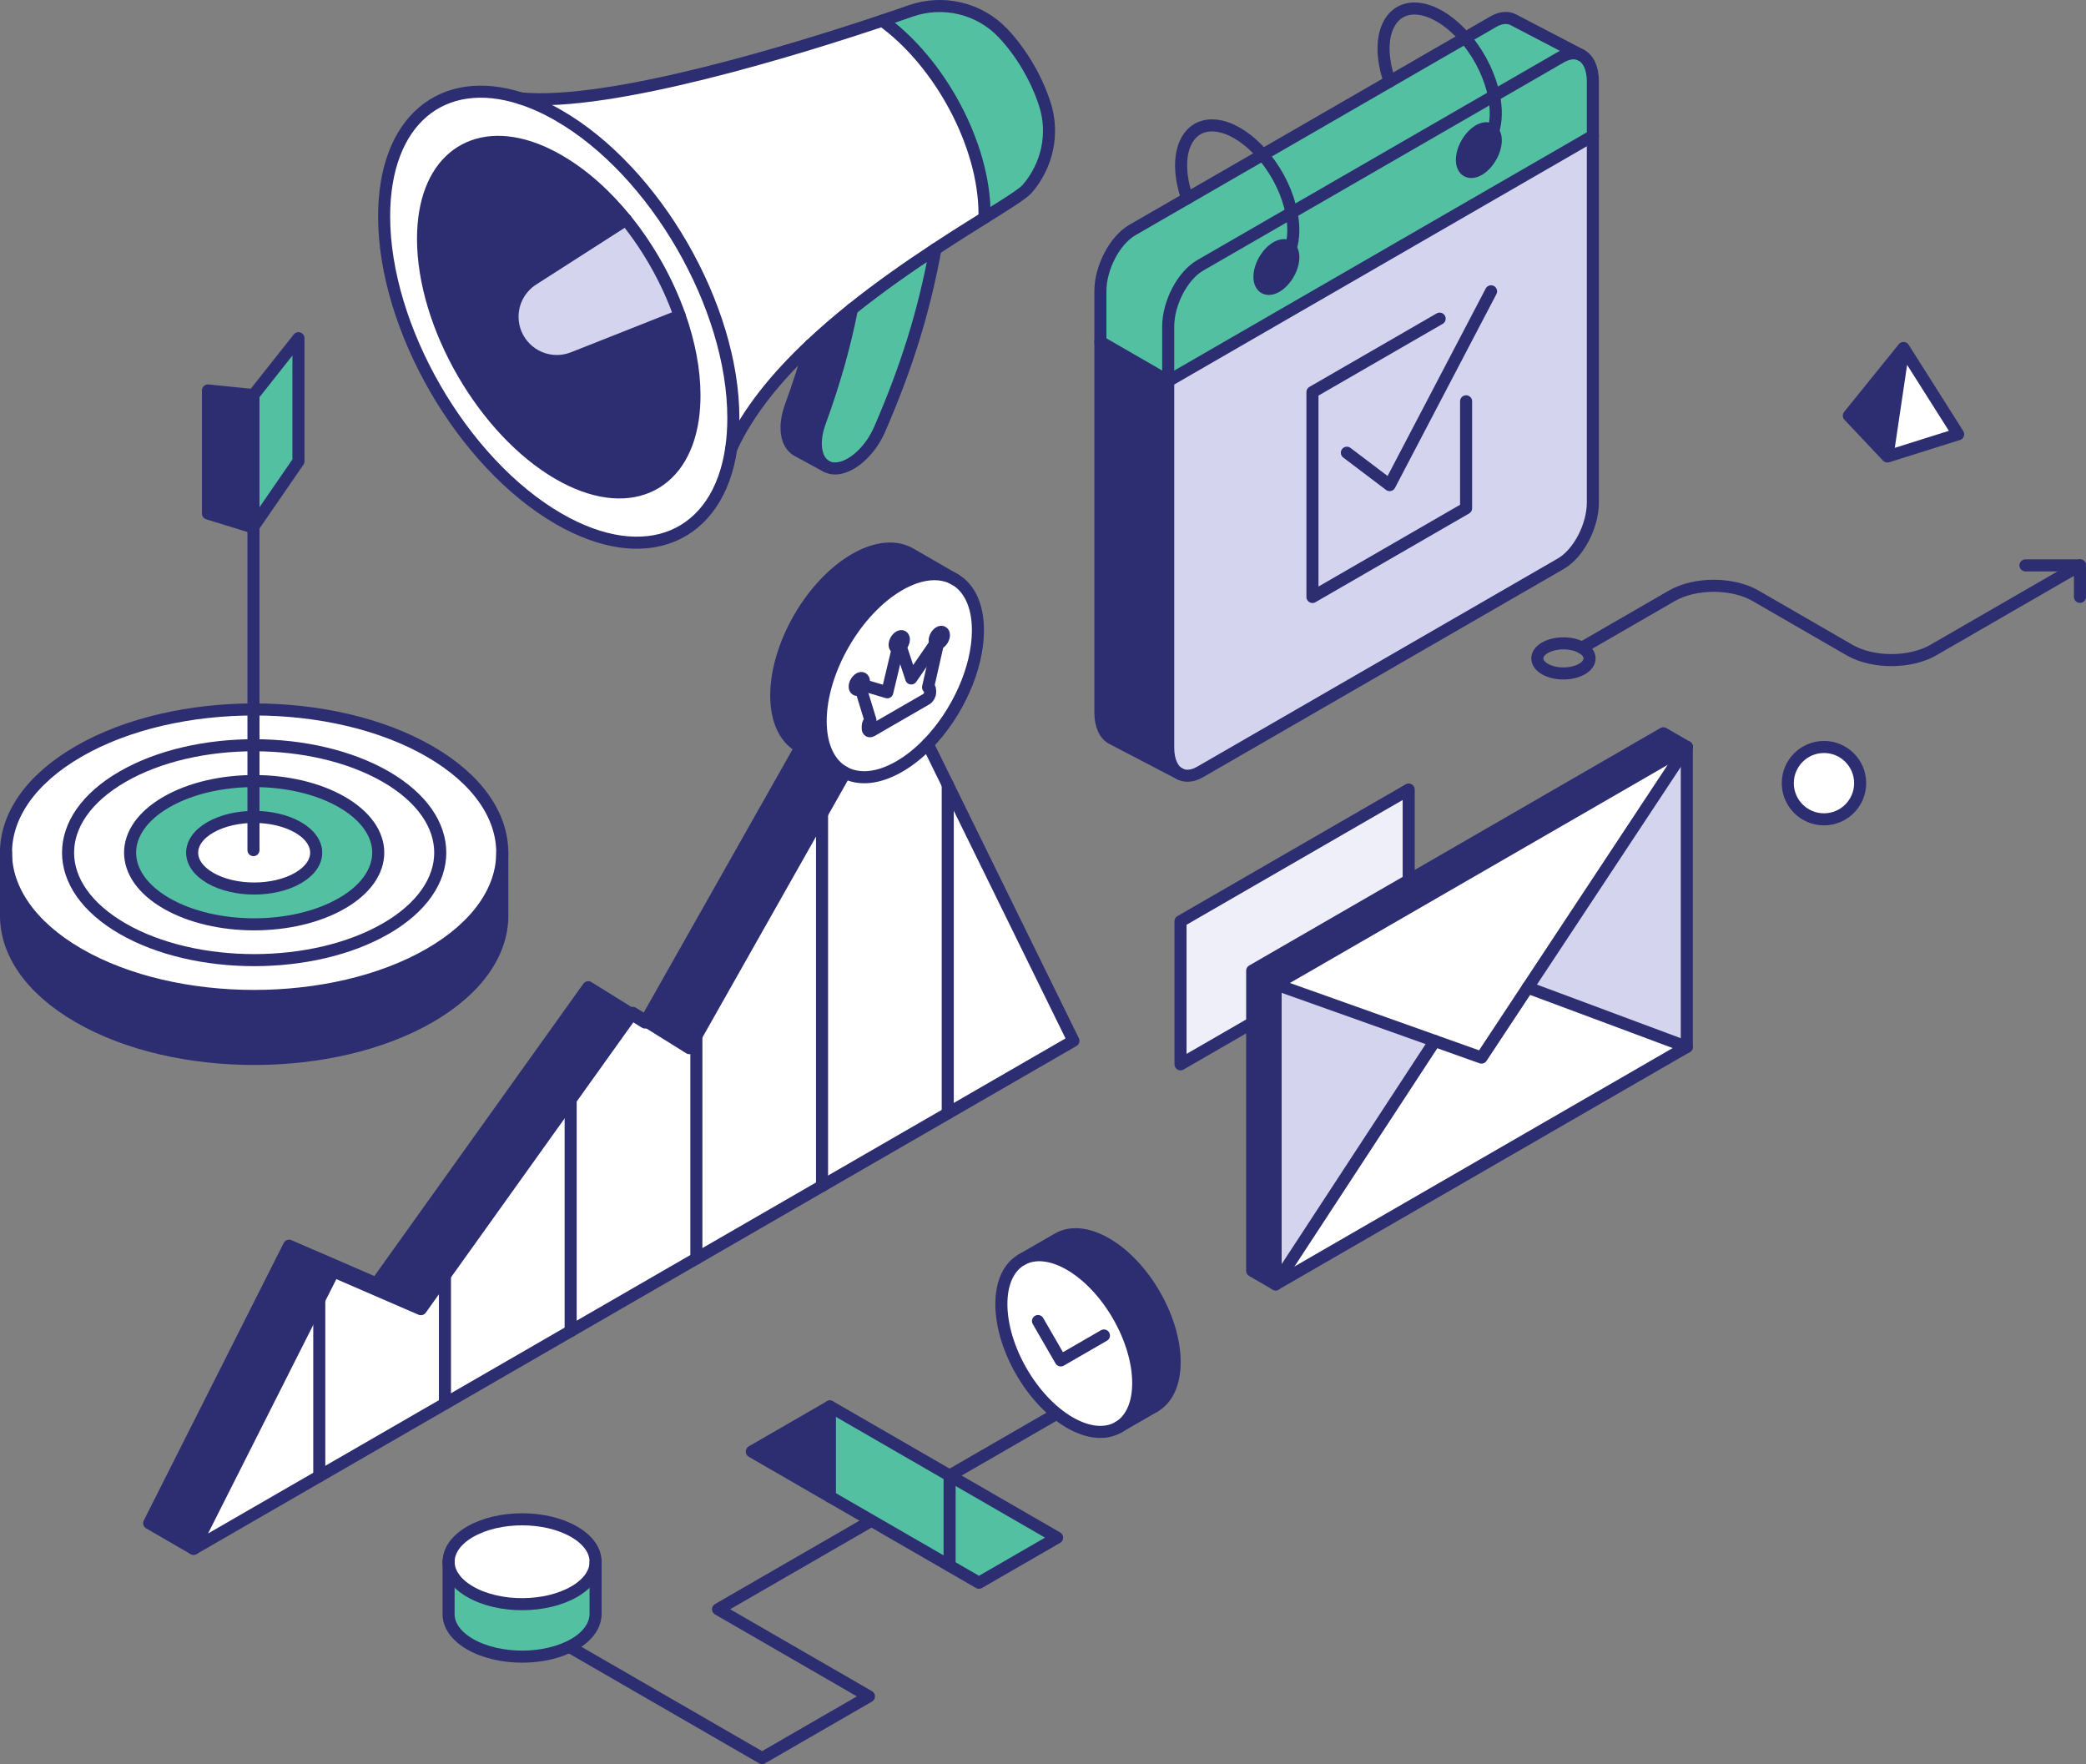 <?xml version="1.0" encoding="UTF-8"?> <svg xmlns="http://www.w3.org/2000/svg" xmlns:xlink="http://www.w3.org/1999/xlink" id="Layer_1" data-name="Layer 1" viewBox="0 0 518.89 438.8"><rect x="0" y="0" width="518.89" height="438.8" fill="#808080" stroke="none"/><defs><style> .cls-1 { clip-path: url(#clippath); } .cls-2, .cls-3, .cls-4, .cls-5, .cls-6, .cls-7 { stroke-width: 0px; } .cls-2, .cls-8 { fill: none; } .cls-3 { fill: #efeff9; } .cls-4 { fill: #2d2d72; } .cls-5 { fill: #d4d4ef; } .cls-8 { stroke: #2d2d72; stroke-linecap: round; stroke-linejoin: round; stroke-width: 3px; } .cls-6 { fill: #53c0a2; } .cls-7 { fill: #fff; } </style><clipPath id="clippath"><rect class="cls-2" x="0" width="518.89" height="438.8"></rect></clipPath></defs><g class="cls-1"><path class="cls-6" d="M259.87,25.8c2.44,7.43.62,15.43-4.37,21.18-1.09,1.25-5.03,3.71-10.61,7.19.01-.33.01-.64.01-.97,0-17.14-11.1-37.7-25.44-48.07,2.88-.96,5.25-1.79,6.97-2.39,8.12-2.87,17.24-.73,23.13,5.56,4.52,4.8,8.24,11.15,10.31,17.49"></path><path class="cls-7" d="M244.9,53.21c0,.33,0,.64-.01.97-3.52,2.2-7.69,4.81-12.2,7.78-6.52,4.27-13.75,9.3-20.76,14.92-3.54,2.84-7.03,5.83-10.33,8.95-8.31,7.83-15.49,16.49-19.68,25.67.34-2.36.52-4.86.52-7.51,0-27.7-19.44-61.4-43.43-75.24-3.24-1.87-6.4-3.29-9.42-4.26,22.48,2.14,69.25-12.42,89.89-19.34,14.35,10.36,25.44,30.92,25.44,48.06"></path><path class="cls-6" d="M232.68,61.95c-2.85,15.61-7.23,29.56-13.91,44.9-2.1,4.81-6.01,8.63-9.61,9.49-1.43.35-2.66.19-3.65-.37-2.62-1.47-3.45-5.77-1.58-10.92,3.63-9.97,6.19-19.09,7.98-28.18,7.01-5.61,14.25-10.64,20.76-14.92"></path><path class="cls-4" d="M211.92,76.87c-1.79,9.1-4.35,18.22-7.98,28.18-1.87,5.16-1.04,9.46,1.58,10.92l-7.28-3.95c-2.62-1.47-3.45-5.76-1.57-10.92,1.93-5.29,3.56-10.35,4.92-15.29,3.31-3.12,6.79-6.11,10.33-8.95"></path><path class="cls-7" d="M182.43,103.98c0,2.65-.18,5.15-.52,7.51-3.25,22.11-21.22,30.09-42.91,17.57-24-13.86-43.44-47.53-43.44-75.23,0-23.99,14.55-35.62,34.02-29.35,3.03.98,6.18,2.39,9.42,4.26,23.99,13.84,43.43,47.54,43.43,75.24M172.34,104.22c.26-1.83.41-3.78.41-5.84,0-6.38-1.33-13.16-3.68-19.84-3.01-8.5-7.65-16.81-13.36-23.87-4.92-6.09-10.63-11.24-16.72-14.75-2.52-1.46-4.97-2.56-7.33-3.32-15.12-4.87-26.43,4.17-26.43,22.81,0,21.53,15.11,47.7,33.76,58.48,16.86,9.72,30.82,3.53,33.35-13.66"></path><path class="cls-4" d="M172.75,98.38c0,2.06-.15,4.02-.41,5.84-2.52,17.19-16.49,23.39-33.35,13.66-18.65-10.78-33.76-36.95-33.76-58.48,0-18.64,11.31-27.68,26.43-22.81,2.36.76,4.81,1.86,7.33,3.32,6.09,3.51,11.79,8.66,16.72,14.75l-23.15,14.84c-3.04,1.96-5.08,5.38-5.08,9.28,0,6.08,4.93,11.02,11.02,11.02,1.43,0,2.79-.28,4.05-.77l26.51-10.49c2.35,6.68,3.68,13.46,3.68,19.84"></path><path class="cls-5" d="M169.07,78.54l-26.51,10.49c-1.26.49-2.62.77-4.05.77-6.09,0-11.02-4.94-11.02-11.01,0-3.9,2.03-7.32,5.08-9.28l23.15-14.84c5.71,7.06,10.36,15.37,13.36,23.87"></path><path class="cls-8" d="M129.57,24.48c3.03.98,6.18,2.39,9.42,4.26,23.99,13.84,43.43,47.54,43.43,75.24,0,2.65-.18,5.15-.52,7.51-3.21,22.12-21.22,30.09-42.91,17.57-24-13.86-43.44-47.53-43.44-75.23,0-23.99,14.55-35.62,34.02-29.35Z"></path><path class="cls-8" d="M169.07,78.54c2.35,6.68,3.68,13.46,3.68,19.84,0,2.06-.15,4.01-.41,5.84-2.52,17.19-16.49,23.39-33.35,13.66-18.65-10.78-33.76-36.95-33.76-58.48,0-18.64,11.31-27.68,26.43-22.81,2.36.76,4.81,1.86,7.33,3.32,6.09,3.51,11.79,8.66,16.72,14.75,5.71,7.06,10.36,15.37,13.36,23.87Z"></path><path class="cls-8" d="M219.46,5.14c14.35,10.36,25.44,30.92,25.44,48.06,0,.33,0,.64-.01.97"></path><path class="cls-8" d="M129.57,24.48c22.48,2.14,69.24-12.43,89.88-19.34,2.88-.96,5.25-1.79,6.98-2.39,8.12-2.87,17.24-.73,23.13,5.56,4.52,4.8,8.24,11.15,10.31,17.49,2.44,7.43.62,15.43-4.37,21.18-1.09,1.25-5.03,3.71-10.61,7.19-3.52,2.2-7.69,4.81-12.2,7.78-6.51,4.28-13.75,9.3-20.76,14.92-3.54,2.84-7.03,5.83-10.33,8.95-8.31,7.83-15.5,16.49-19.68,25.67"></path><path class="cls-8" d="M211.92,76.87c-1.79,9.1-4.35,18.22-7.98,28.18-1.87,5.16-1.04,9.45,1.58,10.92.99.56,2.22.71,3.65.37,3.6-.86,7.51-4.68,9.61-9.49,6.68-15.34,11.06-29.29,13.91-44.9"></path><path class="cls-8" d="M201.59,85.82c-1.37,4.94-2.99,10-4.92,15.29-1.88,5.16-1.04,9.45,1.57,10.92l7.28,3.95"></path><path class="cls-8" d="M169.07,78.54l-26.51,10.49c-1.26.49-2.62.77-4.05.77-6.09,0-11.02-4.94-11.02-11.01,0-3.9,2.03-7.32,5.08-9.28l23.15-14.84"></path><path class="cls-4" d="M124.94,212.09v15.69c0,9.11-6.03,18.24-18.08,25.19-24.1,13.91-63.18,13.91-87.29,0-12.05-6.96-18.08-16.08-18.08-25.19v-15.69c0,9.12,6.03,18.24,18.08,25.21,24.1,13.91,63.18,13.91,87.29,0,12.04-6.96,18.08-16.08,18.08-25.21"></path><path class="cls-7" d="M63.34,176.47c15.76.01,31.51,3.49,43.53,10.43,12.04,6.95,18.08,16.07,18.08,25.19s-6.04,18.24-18.08,25.21c-24.1,13.91-63.18,13.91-87.29,0-12.05-6.96-18.08-16.08-18.08-25.21s6.03-18.23,18.08-25.19c12.08-6.98,27.93-10.45,43.76-10.43M63.38,185.37c-11.9-.03-23.81,2.58-32.89,7.82-18.08,10.44-18.08,27.36,0,37.8,18.08,10.44,47.38,10.44,65.46,0,18.07-10.44,18.07-27.36,0-37.8-9-5.19-20.78-7.8-32.58-7.82"></path><path class="cls-7" d="M63.38,185.37c11.8.02,23.58,2.63,32.58,7.82,18.07,10.44,18.07,27.36,0,37.8-18.08,10.44-47.39,10.44-65.46,0-18.08-10.44-18.08-27.36,0-37.8,9.08-5.24,20.99-7.85,32.89-7.82M63.42,194.28c-7.96-.03-15.95,1.71-22.03,5.22-12.04,6.95-12.04,18.23,0,25.19,12.06,6.97,31.6,6.97,43.65,0,12.05-6.96,12.05-18.24,0-25.19-5.98-3.45-13.8-5.19-21.63-5.22"></path><path class="cls-6" d="M63.42,194.28c7.83.03,15.65,1.76,21.63,5.22,12.05,6.95,12.05,18.23,0,25.19-12.06,6.97-31.6,6.97-43.65,0-12.04-6.96-12.04-18.24,0-25.19,6.08-3.51,14.06-5.25,22.03-5.22M63.46,203.19c-4.03-.04-8.07.83-11.15,2.6-6.02,3.48-6.02,9.12,0,12.6,6.02,3.48,15.8,3.48,21.82,0,6.03-3.48,6.03-9.12,0-12.6-2.96-1.7-6.81-2.57-10.67-2.6"></path><path class="cls-7" d="M63.46,203.19c3.87.03,7.72.9,10.67,2.6,6.03,3.48,6.03,9.12,0,12.6-6.02,3.48-15.8,3.48-21.82,0-6.02-3.48-6.02-9.12,0-12.6,3.07-1.77,7.11-2.64,11.15-2.6"></path><polygon class="cls-6" points="74.24 84.12 74.24 114.74 63.05 130.99 63.05 98.27 74.24 84.12"></polygon><polygon class="cls-4" points="63.05 98.27 63.05 130.99 62.98 131.2 51.73 127.73 51.73 97.12 63.05 98.27"></polygon><path class="cls-8" d="M74.13,218.4c6.03-3.48,6.03-9.12,0-12.6-2.96-1.7-6.81-2.57-10.67-2.6-4.03-.04-8.07.83-11.15,2.6-6.02,3.48-6.02,9.12,0,12.6,6.02,3.48,15.8,3.48,21.82,0Z"></path><path class="cls-8" d="M85.05,224.69c12.05-6.96,12.05-18.24,0-25.19-5.98-3.45-13.8-5.19-21.63-5.22-7.96-.03-15.95,1.71-22.03,5.22-12.04,6.95-12.04,18.23,0,25.19,12.06,6.97,31.6,6.97,43.65,0Z"></path><path class="cls-8" d="M95.96,230.99c18.07-10.44,18.07-27.36,0-37.8-9-5.19-20.78-7.8-32.58-7.82-11.9-.03-23.81,2.58-32.89,7.82-18.08,10.44-18.08,27.36,0,37.8,18.08,10.44,47.38,10.44,65.46,0Z"></path><path class="cls-8" d="M124.94,212.09c0-9.12-6.03-18.24-18.08-25.19-12.02-6.94-27.77-10.42-43.53-10.43-15.83-.02-31.67,3.45-43.76,10.43-12.05,6.96-18.08,16.08-18.08,25.19s6.03,18.24,18.08,25.21c24.1,13.91,63.18,13.91,87.29,0,12.04-6.96,18.08-16.08,18.08-25.21Z"></path><path class="cls-8" d="M1.5,212.09v15.69c0,9.11,6.03,18.24,18.08,25.19,24.1,13.91,63.18,13.91,87.29,0,12.04-6.96,18.08-16.08,18.08-25.19v-15.69"></path><line class="cls-8" x1="63.05" y1="211.46" x2="63.05" y2="98.27"></line><polygon class="cls-8" points="63.05 130.99 62.98 131.2 51.73 127.73 51.73 97.12 63.05 98.27 74.24 84.12 74.24 114.74 63.05 130.99"></polygon><polygon class="cls-3" points="350.41 231.97 293.65 264.74 293.65 229.16 350.41 196.39 350.41 231.97"></polygon><polygon class="cls-8" points="350.41 231.97 293.65 264.74 293.65 229.16 350.41 196.39 350.41 231.97"></polygon><polygon class="cls-5" points="419.59 185.77 419.59 260.4 380.02 245.65 419.59 185.77"></polygon><polygon class="cls-7" points="419.59 185.77 368.52 263.06 317.31 244.83 419.59 185.77"></polygon><polygon class="cls-4" points="419.59 185.77 317.31 244.83 317.31 319.46 311.48 316.09 311.48 241.46 413.76 182.4 419.59 185.77"></polygon><polygon class="cls-7" points="419.59 260.4 317.31 319.46 356.92 258.93 368.52 263.06 380.02 245.65 419.59 260.4"></polygon><polygon class="cls-5" points="356.92 258.93 317.31 319.46 317.31 244.83 356.92 258.93"></polygon><polyline class="cls-8" points="317.31 319.46 311.48 316.09 311.48 241.46 413.76 182.4 419.59 185.77"></polyline><polygon class="cls-8" points="317.31 319.46 317.31 244.83 419.59 185.77 419.59 260.4 317.31 319.46"></polygon><polyline class="cls-8" points="419.59 185.77 368.52 263.06 317.31 244.83"></polyline><line class="cls-8" x1="419.59" y1="260.4" x2="380.02" y2="245.65"></line><line class="cls-8" x1="356.92" y1="258.93" x2="317.31" y2="319.46"></line><path class="cls-5" d="M396.23,33.78v91.22c0,5.86-3.57,12.67-7.96,15.21l-89.71,51.79c-1.91,1.11-3.68,1.22-5.05.5l-.06-.02c-1.74-.94-2.84-3.22-2.84-6.49v-91.22l105.62-60.98Z"></path><path class="cls-6" d="M371.41,32.69c-1.2-1.5-3.69-.78-5.66,1.66-2.02,2.5-2.71,5.88-1.54,7.54,1.16,1.65,3.74.97,5.76-1.54,2.01-2.5,2.71-5.88,1.54-7.53-.03-.04-.06-.08-.1-.12M321.26,52.91l67.01-38.68c1.91-1.11,3.68-1.23,5.05-.51,1.78.92,2.91,3.21,2.91,6.52v13.54l-105.62,60.98v-13.54c0-5.86,3.56-12.67,7.95-15.21l22.7-13.1ZM321.06,61.76c-1.2-1.49-3.69-.77-5.66,1.66-2.01,2.5-2.7,5.88-1.54,7.53,1.16,1.65,3.74.97,5.76-1.54,2.02-2.5,2.71-5.88,1.54-7.53-.03-.04-.06-.08-.1-.12"></path><path class="cls-6" d="M376.44,4.92l16.88,8.8c-1.37-.72-3.14-.61-5.06.51l-16.65,9.6c-.92-4.54-3.15-9.45-6.52-13.61-.22-.27-.44-.53-.65-.78l6.95-4.01c1.91-1.11,3.67-1.23,5.05-.51"></path><path class="cls-4" d="M371.41,32.69s.07.08.1.12c1.16,1.65.47,5.03-1.54,7.53-2.02,2.51-4.6,3.2-5.76,1.54-1.16-1.66-.48-5.03,1.54-7.54,1.97-2.45,4.47-3.17,5.66-1.66"></path><path class="cls-6" d="M371.61,23.83l-50.36,29.08c-.91-4.55-3.15-9.46-6.52-13.62-.22-.27-.44-.53-.65-.78l50.35-29.07c.22.25.44.52.65.78,3.38,4.16,5.6,9.08,6.52,13.61"></path><path class="cls-4" d="M321.06,61.76s.07.08.1.12c1.16,1.66.48,5.03-1.54,7.53-2.02,2.51-4.6,3.2-5.76,1.54-1.16-1.66-.47-5.03,1.54-7.53,1.97-2.44,4.47-3.16,5.66-1.66"></path><path class="cls-6" d="M321.26,52.91l-22.7,13.1c-4.39,2.54-7.95,9.35-7.95,15.21v13.54l-16.89-9.75v-12.6c0-5.86,3.57-12.67,7.95-15.21l32.41-18.71c.22.25.44.52.65.78,3.37,4.16,5.6,9.08,6.52,13.62"></path><path class="cls-4" d="M293.45,192.48l-16.83-8.78c-1.77-.91-2.9-3.21-2.9-6.52v-92.16l16.89,9.75v91.22c0,3.27,1.11,5.56,2.84,6.49"></path><path class="cls-8" d="M293.5,192.5c1.37.72,3.14.61,5.05-.5l89.71-51.79c4.39-2.54,7.96-9.35,7.96-15.21V20.24c0-3.3-1.13-5.59-2.91-6.52-1.38-.72-3.14-.61-5.06.51l-89.71,51.78c-4.39,2.54-7.95,9.35-7.95,15.21v104.76c0,3.27,1.11,5.56,2.84,6.49l.06.02Z"></path><polyline class="cls-8" points="396.23 33.78 290.6 94.77 273.72 85.02"></polyline><path class="cls-8" d="M393.32,13.72l-16.88-8.8c-1.38-.72-3.14-.61-5.05.51l-89.72,51.79c-4.38,2.54-7.95,9.35-7.95,15.21v104.76c0,3.3,1.13,5.6,2.9,6.52l16.89,8.8"></path><path class="cls-8" d="M321.15,61.89c1.16,1.65.48,5.03-1.54,7.53-2.02,2.51-4.6,3.2-5.76,1.54-1.16-1.66-.47-5.03,1.54-7.54,1.97-2.44,4.47-3.16,5.66-1.66.04.04.06.08.1.12Z"></path><path class="cls-8" d="M371.51,32.81c1.16,1.65.47,5.03-1.54,7.53-2.02,2.51-4.6,3.2-5.76,1.54-1.16-1.66-.48-5.03,1.54-7.54,1.97-2.45,4.47-3.16,5.66-1.66.04.04.06.08.1.12Z"></path><path class="cls-8" d="M295.32,49.34c-2.07-5.89-2.1-11.68.35-15.17,3.74-5.31,11.82-3.31,18.42,4.33.22.25.44.52.65.78,3.37,4.16,5.61,9.08,6.52,13.62.66,3.28.6,6.36-.2,8.85-.3.92-.7,1.75-1.21,2.49-.67.96-1.49,1.68-2.41,2.17"></path><path class="cls-8" d="M345.67,20.27c-2.06-5.89-2.09-11.68.36-15.17,3.73-5.31,11.82-3.31,18.41,4.33.22.25.44.52.65.78,3.38,4.16,5.61,9.07,6.53,13.61.66,3.28.61,6.37-.2,8.86-.3.91-.7,1.75-1.21,2.49-.67.96-1.49,1.68-2.41,2.17"></path><polyline class="cls-8" points="364.69 99.82 364.69 126.42 326.47 148.49 326.47 97.53 358.11 79.26"></polyline><polyline class="cls-8" points="335.03 112.61 345.67 120.66 370.9 72.46"></polyline><polygon class="cls-7" points="235.75 195.2 267.01 258.89 235.75 276.94 235.75 195.2"></polygon><path class="cls-7" d="M237.53,144.12c3.54,2.04,5.73,6.43,5.73,12.67,0,9.59-5.18,20.78-12.49,28.27-2.2,2.25-4.58,4.17-7.08,5.61-5.22,3.01-9.95,3.37-13.47,1.57-.12-.06-.24-.13-.36-.2-3.54-2.04-5.73-6.43-5.73-12.66,0-12.48,8.76-27.65,19.56-33.89,5.4-3.12,10.29-3.42,13.83-1.37M234.8,157.97c0-.73-.51-1.03-1.15-.66-.64.37-1.15,1.26-1.15,1.99,0,.3.09.53.24.67l-6.06,8.8-2.63-7.98c.46-.44.8-1.13.8-1.73,0-.73-.51-1.04-1.15-.67-.64.37-1.15,1.26-1.15,2,0,.59.33.9.8.8l-2.63,11.02-6.06-1.8c.15-.31.23-.64.23-.94,0-.73-.51-1.03-1.15-.66-.63.37-1.15,1.26-1.15,1.99s.51,1.03,1.15.66c.12-.07.23-.15.34-.25l2.44,7.95c-.39.36-.68.95-.68,1.44v.62c0,.61.43.85.95.55l13.61-7.86c.52-.3.95-1.04.95-1.65v-.62c0-.42-.21-.68-.51-.68l2.46-10.86c.11-.03.22-.07.34-.14.64-.37,1.15-1.26,1.15-1.99"></path><path class="cls-4" d="M226.48,137.75l11.04,6.38c-3.54-2.05-8.43-1.75-13.83,1.37-10.81,6.24-19.56,21.41-19.56,33.89,0,6.24,2.19,10.62,5.73,12.66l-11.04-6.38c-3.54-2.04-5.73-6.42-5.73-12.67,0-12.47,8.76-27.64,19.56-33.88,5.4-3.12,10.29-3.42,13.83-1.37"></path><path class="cls-7" d="M235.75,195.2v81.75l-31.27,18.05v-92.6l5.74-10.16c3.51,1.82,8.25,1.45,13.47-1.57,2.49-1.44,4.88-3.36,7.08-5.61l4.98,10.14Z"></path><path class="cls-7" d="M233.65,157.3c.64-.37,1.15-.07,1.15.66s-.51,1.62-1.15,1.99c-.12.07-.23.11-.34.14-.23.05-.43,0-.57-.14-.15-.14-.24-.37-.24-.67,0-.73.51-1.62,1.15-1.99"></path><path class="cls-7" d="M233.31,160.1l-2.46,10.86c.31,0,.51.26.51.68v.62c0,.61-.43,1.35-.95,1.65l-13.61,7.86c-.52.3-.95.05-.95-.55v-.62c0-.49.29-1.08.68-1.44l-2.44-7.95c.23-.22.43-.5.58-.8l6.06,1.8,2.63-11.02c.11-.02.23-.07.35-.14.12-.07.24-.16.35-.26l2.63,7.98,6.06-8.8c.14.14.34.19.58.14"></path><path class="cls-7" d="M224.84,159.05c0,.59-.34,1.29-.8,1.73-.11.1-.22.19-.35.26-.12.07-.24.12-.35.14-.47.1-.8-.21-.8-.8,0-.73.51-1.63,1.15-2,.63-.37,1.15-.07,1.15.67"></path><path class="cls-7" d="M214.89,169.46c0,.3-.09.63-.24.94-.15.3-.35.59-.58.8-.11.1-.22.18-.34.25-.63.37-1.15.07-1.15-.67s.51-1.62,1.15-1.99c.64-.37,1.15-.07,1.15.66"></path><path class="cls-4" d="M210.22,192.24l-38.72,68.48-10.84-6.74,38.51-68.11s10.93,6.31,11.05,6.37"></path><polygon class="cls-7" points="204.48 202.4 204.48 295 173.22 313.05 173.22 257.69 204.48 202.4"></polygon><path class="cls-7" d="M199.18,185.86l-.35-.19c.12.06.23.13.35.19"></path><polygon class="cls-7" points="173.22 257.69 173.22 313.05 141.95 331.1 141.95 273.52 157.14 252.28 160.46 254.34 160.67 253.98 171.5 260.72 173.22 257.69"></polygon><polygon class="cls-7" points="157.38 251.93 160.67 253.98 160.46 254.34 157.14 252.28 157.38 251.93"></polygon><polygon class="cls-4" points="157.14 252.28 104.69 325.64 82.96 316.23 48.15 385.25 37.11 378.88 71.91 309.85 93.64 319.26 146.33 245.56 157.14 252.28"></polygon><polygon class="cls-7" points="141.95 273.52 141.95 331.1 110.68 349.15 110.68 317.25 141.95 273.52"></polygon><polygon class="cls-7" points="110.68 317.25 110.68 349.15 79.42 367.2 79.42 323.25 82.96 316.23 104.69 325.64 110.68 317.25"></polygon><polygon class="cls-7" points="79.42 323.25 79.42 367.2 48.15 385.25 79.42 323.25"></polygon><polyline class="cls-8" points="110.68 317.25 157.38 251.93 171.5 260.72 210.22 192.24"></polyline><polyline class="cls-8" points="235.75 195.2 267.01 258.89 48.15 385.25 82.96 316.23 104.69 325.64 110.68 317.25"></polyline><line class="cls-8" x1="230.77" y1="185.06" x2="235.75" y2="195.2"></line><path class="cls-8" d="M230.77,185.06c7.3-7.49,12.49-18.68,12.49-28.27,0-6.24-2.19-10.62-5.73-12.67-3.54-2.04-8.43-1.75-13.83,1.37-10.81,6.24-19.56,21.41-19.56,33.88,0,6.24,2.19,10.62,5.73,12.66.12.07.24.14.36.2,3.52,1.8,8.25,1.45,13.47-1.57,2.5-1.44,4.88-3.36,7.08-5.61Z"></path><polyline class="cls-8" points="214.66 170.4 220.71 172.2 223.34 161.18"></polyline><polyline class="cls-8" points="224.04 160.78 226.67 168.76 232.73 159.96"></polyline><path class="cls-8" d="M233.31,160.1l-2.46,10.86c.31,0,.51.26.51.68v.62c0,.61-.43,1.35-.95,1.65l-13.61,7.86c-.52.3-.95.05-.95-.55v-.62c0-.49.29-1.08.68-1.44l-2.44-7.95"></path><path class="cls-8" d="M214.66,170.4c.15-.31.24-.64.24-.94,0-.73-.51-1.03-1.15-.66-.63.37-1.15,1.26-1.15,1.99s.51,1.03,1.15.67c.12-.07.23-.15.34-.25.23-.22.43-.5.58-.8Z"></path><path class="cls-8" d="M224.04,160.78c.46-.44.8-1.13.8-1.73,0-.73-.51-1.04-1.15-.67-.64.37-1.15,1.26-1.15,2,0,.59.33.9.8.8.11-.02.23-.07.35-.14.12-.07.24-.16.35-.26Z"></path><path class="cls-8" d="M233.31,160.1c.11-.02.22-.07.34-.14.64-.37,1.15-1.26,1.15-1.99s-.51-1.03-1.15-.66c-.64.37-1.15,1.26-1.15,1.99,0,.3.09.53.24.67.14.14.34.19.58.14Z"></path><line class="cls-8" x1="79.42" y1="367.2" x2="79.42" y2="323.25"></line><line class="cls-8" x1="110.68" y1="349.15" x2="110.68" y2="317.25"></line><line class="cls-8" x1="141.95" y1="331.1" x2="141.95" y2="273.52"></line><line class="cls-8" x1="173.22" y1="313.05" x2="173.22" y2="257.69"></line><line class="cls-8" x1="204.48" y1="295" x2="204.48" y2="202.4"></line><line class="cls-8" x1="235.75" y1="276.94" x2="235.75" y2="195.2"></line><path class="cls-8" d="M198.82,185.67c-3.54-2.04-5.73-6.42-5.73-12.67,0-12.47,8.76-27.64,19.56-33.88,5.4-3.12,10.29-3.42,13.83-1.37l11.04,6.38"></path><path class="cls-8" d="M48.15,385.25l-11.04-6.38,34.8-69.02,21.73,9.41,52.69-73.7,14.12,8.78,38.72-68.48c-.12-.06-.23-.12-.35-.19"></path><line class="cls-8" x1="198.82" y1="185.67" x2="209.86" y2="192.04"></line><polygon class="cls-7" points="473.5 86.55 487.09 108.01 469.5 113.55 473.5 86.55"></polygon><polygon class="cls-4" points="473.5 86.55 469.5 113.55 459.9 103.39 473.5 86.55"></polygon><polyline class="cls-8" points="469.49 113.55 473.5 86.55 487.09 108.01 469.49 113.55 459.9 103.39 473.5 86.55"></polyline><path class="cls-7" d="M462.71,194.8c0-4.97-4.03-9-9-9s-9,4.03-9,9,4.03,9,9,9,9-4.03,9-9"></path><circle class="cls-8" cx="453.71" cy="194.8" r="9"></circle><polyline class="cls-8" points="129.1 402.39 189.57 437.3 216.15 421.95 178.62 400.28 216.79 378.25"></polyline><polygon class="cls-6" points="262.95 382.47 243.52 393.69 236.21 389.46 236.21 367.03 262.95 382.47"></polygon><polygon class="cls-6" points="236.21 389.46 206.44 372.28 206.44 349.84 236.21 367.03 236.21 389.46"></polygon><polygon class="cls-4" points="206.44 349.84 206.44 372.28 187.01 361.06 206.44 349.84"></polygon><polygon class="cls-8" points="206.44 372.28 243.52 393.69 262.95 382.47 206.44 349.84 187.01 361.06 206.44 372.28"></polygon><line class="cls-8" x1="206.44" y1="349.84" x2="206.44" y2="372.28"></line><polyline class="cls-8" points="236.21 389.46 236.21 367.03 267.28 349.09"></polyline><path class="cls-7" d="M142.8,380.99c3.63,2.1,5.41,4.85,5.35,7.6-.07,2.65-1.85,5.3-5.35,7.32-3.51,2.03-8.08,3.06-12.68,3.09-4.76.03-9.54-1-13.17-3.09-3.57-2.06-5.35-4.76-5.35-7.47s1.79-5.4,5.35-7.46c7.14-4.12,18.72-4.12,25.86,0"></path><path class="cls-6" d="M148.15,388.6s0,13.01,0,13.06c-.12,2.66-1.85,5.3-5.35,7.32-3.51,2.03-8.09,3.06-12.69,3.09-4.76.03-9.54-1-13.17-3.09-3.57-2.06-5.36-4.76-5.36-7.47v-13.06c0,2.7,1.79,5.4,5.36,7.46,3.63,2.1,8.41,3.13,13.17,3.09,4.6-.04,9.17-1.07,12.69-3.09,3.51-2.02,5.29-4.67,5.35-7.32"></path><path class="cls-8" d="M148.15,388.6c.07-2.75-1.72-5.51-5.35-7.6-7.14-4.12-18.72-4.12-25.86,0-3.57,2.06-5.35,4.76-5.35,7.47s1.79,5.4,5.36,7.46c3.63,2.1,8.41,3.13,13.17,3.09,4.6-.04,9.17-1.07,12.69-3.09,3.51-2.02,5.29-4.67,5.35-7.32Z"></path><path class="cls-8" d="M148.15,388.6s0,13.01,0,13.06c-.12,2.66-1.85,5.3-5.35,7.32-3.51,2.03-8.09,3.06-12.69,3.09-4.76.03-9.54-1-13.17-3.09-3.57-2.06-5.36-4.76-5.36-7.47v-13.06"></path><path class="cls-4" d="M292.18,338.8c0,5.43-1.9,9.23-4.98,11.01l-9.06,5.23c3.08-1.78,4.98-5.59,4.98-11.01,0-10.86-7.61-24.06-17.02-29.48-4.61-2.66-8.79-2.96-11.85-1.29l8.88-5.12c3.08-1.78,7.33-1.52,12.04,1.19,9.39,5.43,17.02,18.62,17.02,29.48"></path><path class="cls-7" d="M266.11,314.55c9.4,5.43,17.02,18.62,17.02,29.48,0,5.43-1.9,9.24-4.98,11.01s-7.33,1.52-12.04-1.19c-9.4-5.43-17.02-18.62-17.02-29.48,0-5.42,1.91-9.24,4.99-11.01l.18-.1c3.07-1.67,7.24-1.37,11.85,1.29"></path><path class="cls-8" d="M254.26,313.25c3.07-1.67,7.24-1.37,11.85,1.29,9.4,5.43,17.02,18.62,17.02,29.48,0,5.43-1.9,9.24-4.98,11.02-3.08,1.78-7.33,1.52-12.04-1.19-9.4-5.43-17.02-18.62-17.02-29.48,0-5.43,1.91-9.24,4.99-11.01"></path><path class="cls-8" d="M254.07,313.36l9.06-5.23c3.08-1.78,7.33-1.52,12.04,1.19,9.39,5.43,17.02,18.62,17.02,29.48,0,5.43-1.9,9.23-4.98,11.01"></path><line class="cls-8" x1="278.14" y1="355.05" x2="287.2" y2="349.82"></line><polyline class="cls-8" points="258.2 328.59 263.86 338.39 274.6 332.19"></polyline><path class="cls-8" d="M393.5,161.12l22.39-12.93c5.74-3.31,15.05-3.31,20.79,0l23.42,13.52c5.74,3.31,15.04,3.31,20.79,0l36.52-21.08"></path><polyline class="cls-8" points="517.39 148.46 517.39 140.63 503.83 140.63"></polyline><path class="cls-8" d="M384.31,166.42c-2.54-1.46-2.54-3.84,0-5.3s6.65-1.46,9.19,0c2.54,1.46,2.54,3.84,0,5.3-2.54,1.46-6.65,1.46-9.19,0Z"></path></g></svg> 